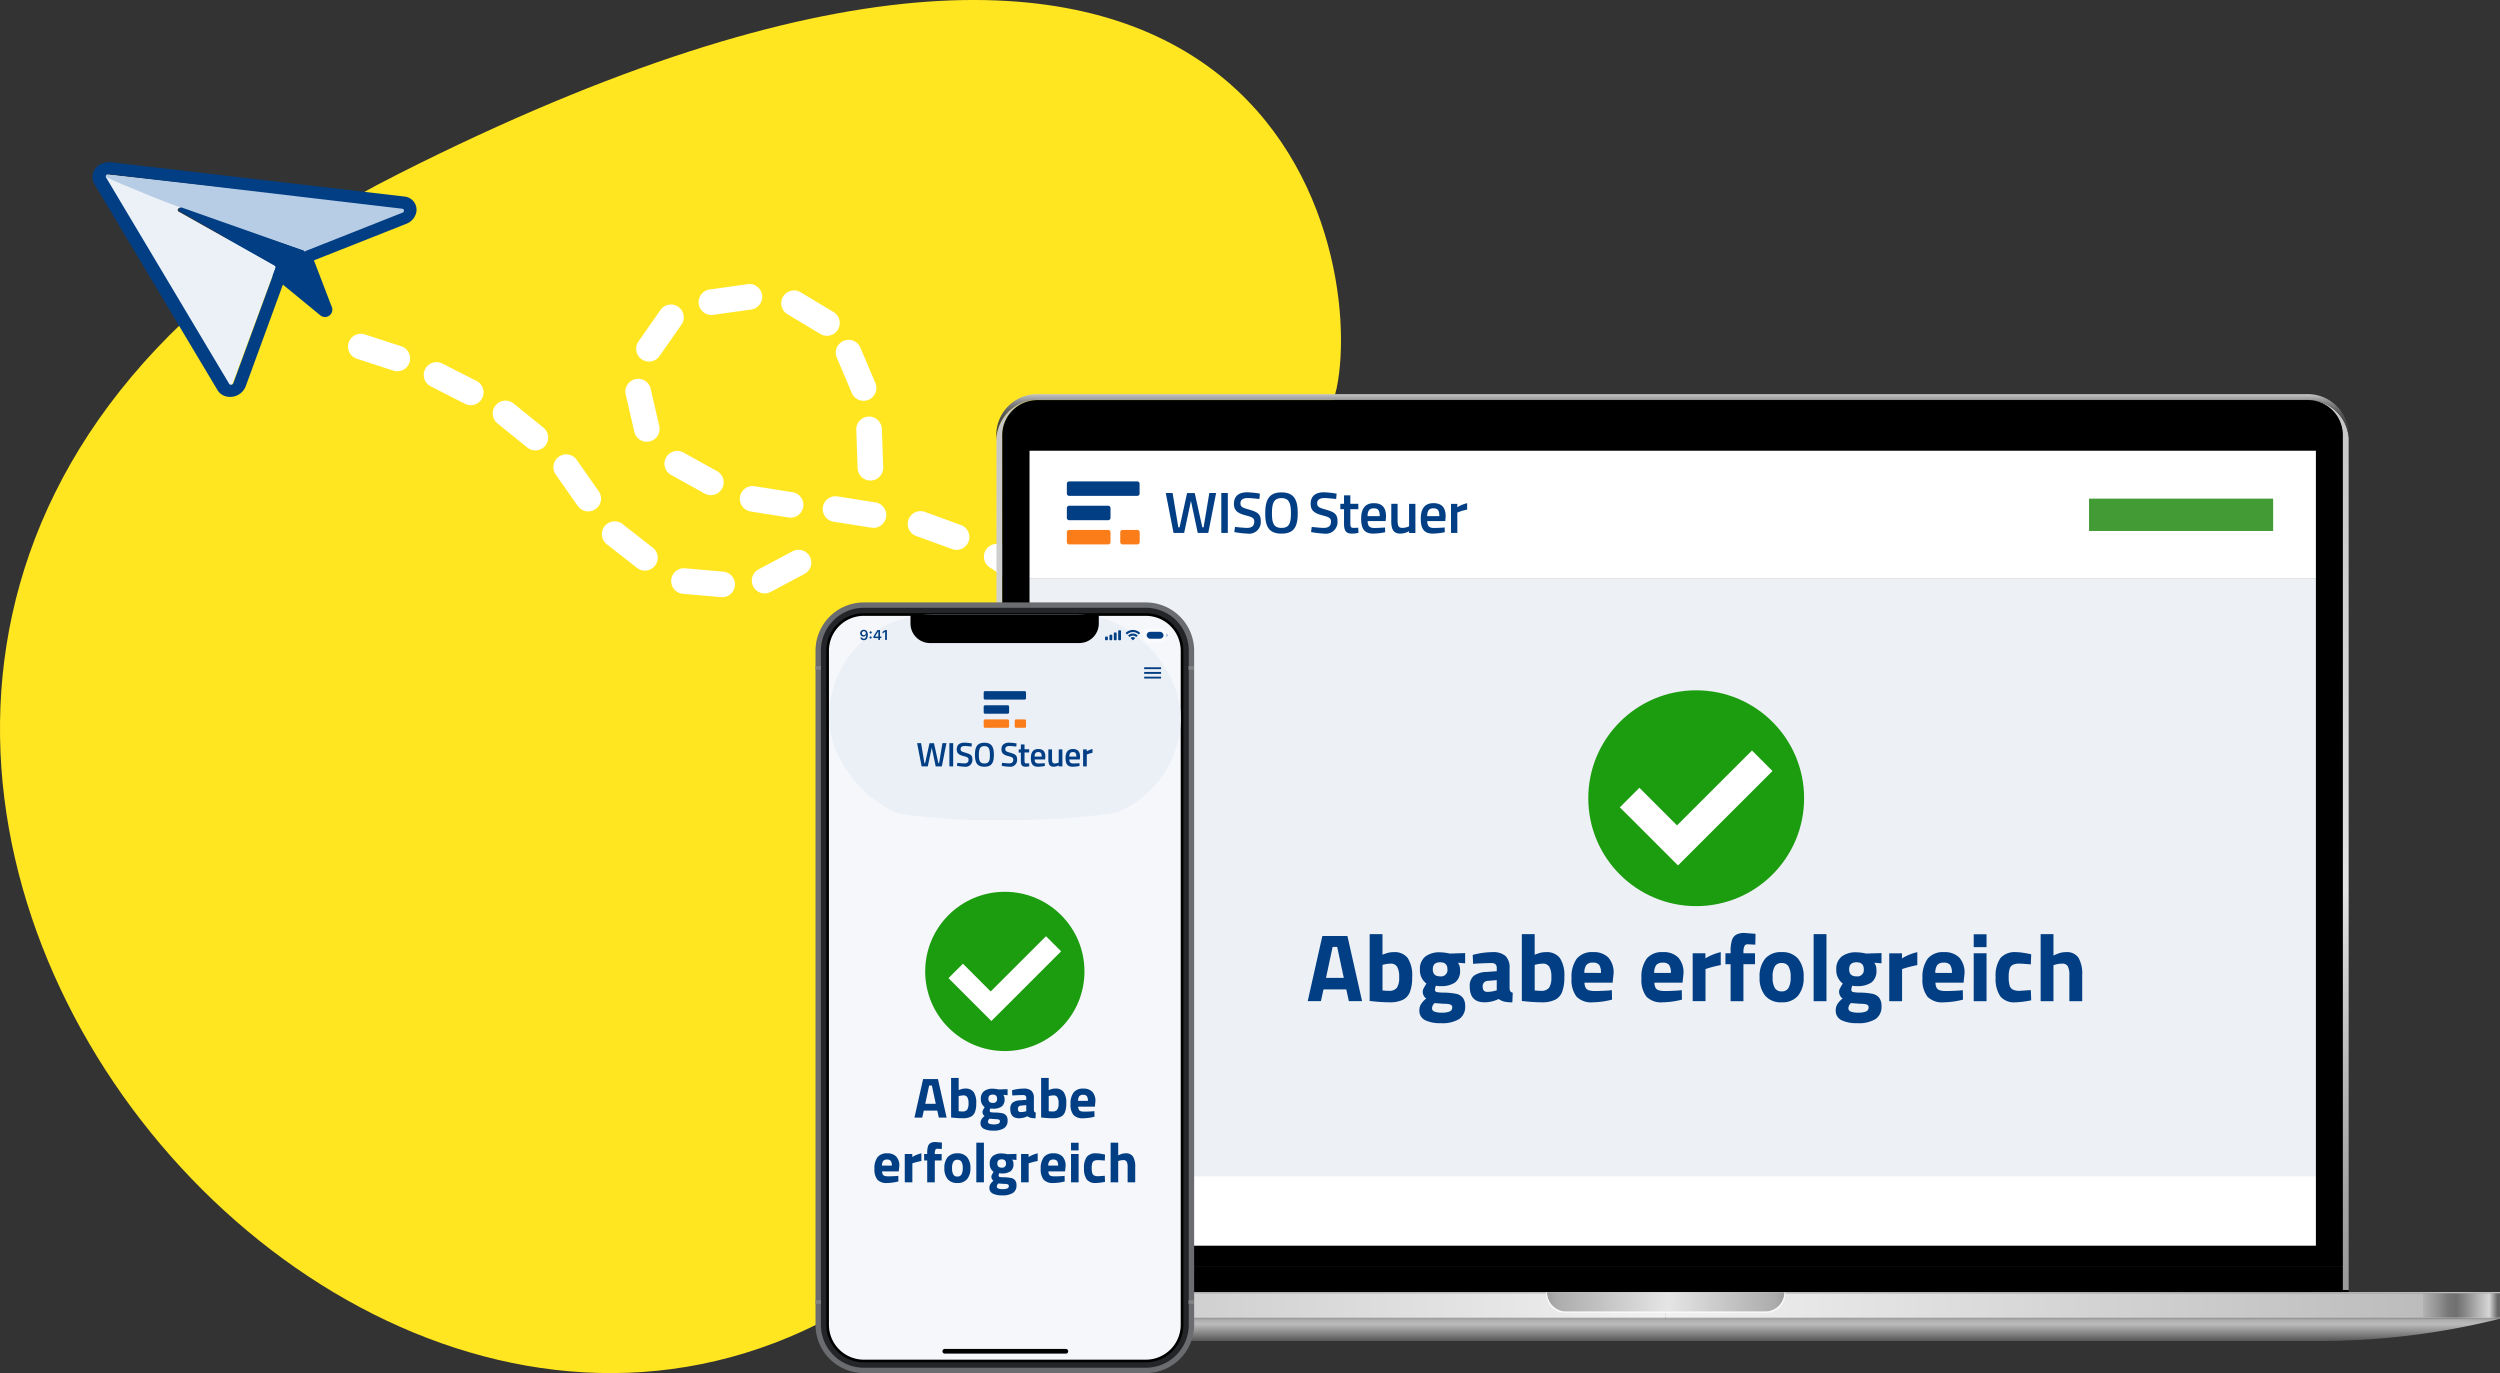 <svg xmlns="http://www.w3.org/2000/svg" xmlns:xlink="http://www.w3.org/1999/xlink" width="467.597" height="256.823" viewBox="0 0 467.597 256.823">
  <rect x="0" y="0" width="467.597" height="256.823" fill="#333333" stroke="none"/>
  <defs>
    <linearGradient id="linear-gradient" x1="0.5" y1="1" x2="0.5" gradientUnits="objectBoundingBox">
      <stop offset="0" stop-color="#9a9a9a"/>
      <stop offset="0.09" stop-color="#a2a2a2"/>
      <stop offset="0.24" stop-color="#b8b8b8"/>
      <stop offset="0.42" stop-color="#dbdbdb"/>
      <stop offset="0.45" stop-color="#e2e2e2"/>
      <stop offset="1" stop-color="#c5c5c5"/>
    </linearGradient>
    <linearGradient id="linear-gradient-2" x1="0.5" y1="1" x2="0.5" gradientUnits="objectBoundingBox">
      <stop offset="0" stop-color="#404040"/>
      <stop offset="0.28" stop-color="#434343"/>
      <stop offset="0.45" stop-color="#4b4b4b"/>
      <stop offset="0.59" stop-color="#595959"/>
      <stop offset="0.71" stop-color="#6d6d6d"/>
      <stop offset="0.82" stop-color="#888"/>
      <stop offset="0.92" stop-color="#a7a7a7"/>
      <stop offset="1" stop-color="#c5c5c5"/>
    </linearGradient>
    <linearGradient id="linear-gradient-3" y1="0.5" x2="1" y2="0.5" gradientUnits="objectBoundingBox">
      <stop offset="0" stop-color="#929292"/>
      <stop offset="0.01" stop-color="#c1c1c1"/>
      <stop offset="0.03" stop-color="#b2b2b2"/>
      <stop offset="0.05" stop-color="#9c9c9c"/>
      <stop offset="0.07" stop-color="#a4a4a4"/>
      <stop offset="0.09" stop-color="#afafaf"/>
      <stop offset="1" stop-color="#cfcfcf"/>
    </linearGradient>
    <linearGradient id="linear-gradient-4" y1="0.508" x2="1" y2="0.508" gradientUnits="objectBoundingBox">
      <stop offset="0.01" stop-color="#f8f8f8"/>
      <stop offset="0.06" stop-color="#d0d0d0"/>
      <stop offset="0.5" stop-color="#f8f8f8"/>
      <stop offset="0.87" stop-color="#d0d0d0"/>
      <stop offset="0.88" stop-color="#d3d3d3"/>
      <stop offset="0.95" stop-color="#e9e9e9"/>
      <stop offset="1" stop-color="#f1f1f1"/>
    </linearGradient>
    <linearGradient id="linear-gradient-5" y1="0.5" x2="1" y2="0.5" gradientUnits="objectBoundingBox">
      <stop offset="0" stop-color="#cfcfcf"/>
      <stop offset="0.91" stop-color="#afafaf"/>
      <stop offset="0.93" stop-color="#a4a4a4"/>
      <stop offset="0.95" stop-color="#9c9c9c"/>
      <stop offset="0.97" stop-color="#b2b2b2"/>
      <stop offset="0.99" stop-color="#c1c1c1"/>
      <stop offset="1" stop-color="#929292"/>
    </linearGradient>
    <linearGradient id="linear-gradient-6" y1="0.501" x2="1" y2="0.501" gradientUnits="objectBoundingBox">
      <stop offset="0" stop-color="#666"/>
      <stop offset="0.01" stop-color="#d5d5d5"/>
      <stop offset="0.02" stop-color="#bdbdbd"/>
      <stop offset="0.04" stop-color="#868686"/>
      <stop offset="0.05" stop-color="#707070"/>
      <stop offset="0.06" stop-color="#787878"/>
      <stop offset="0.07" stop-color="#8e8e8e"/>
      <stop offset="0.09" stop-color="#b2b2b2"/>
      <stop offset="0.09" stop-color="#bcbcbc"/>
      <stop offset="1" stop-color="#f1f1f1"/>
    </linearGradient>
    <linearGradient id="linear-gradient-7" y1="0.501" x2="1" y2="0.501" gradientUnits="objectBoundingBox">
      <stop offset="0" stop-color="#f1f1f1"/>
      <stop offset="0.91" stop-color="#bcbcbc"/>
      <stop offset="0.91" stop-color="#b2b2b2"/>
      <stop offset="0.93" stop-color="#8e8e8e"/>
      <stop offset="0.94" stop-color="#787878"/>
      <stop offset="0.95" stop-color="#707070"/>
      <stop offset="0.96" stop-color="#868686"/>
      <stop offset="0.98" stop-color="#bdbdbd"/>
      <stop offset="0.99" stop-color="#d5d5d5"/>
      <stop offset="1" stop-color="#666"/>
    </linearGradient>
    <linearGradient id="linear-gradient-8" y1="0.5" x2="1" y2="0.5" gradientUnits="objectBoundingBox">
      <stop offset="0" stop-color="#9f9f9f"/>
      <stop offset="0.04" stop-color="#acacac"/>
      <stop offset="0.51" stop-color="#e5e5e5"/>
      <stop offset="0.96" stop-color="#acacac"/>
      <stop offset="1" stop-color="#9f9f9f"/>
    </linearGradient>
    <linearGradient id="linear-gradient-9" y1="0.5" x2="1" y2="0.5" gradientUnits="objectBoundingBox">
      <stop offset="0" stop-color="#f7f7f7"/>
      <stop offset="0.52" stop-color="#f8f8f8"/>
      <stop offset="1" stop-color="#f7f7f7"/>
    </linearGradient>
    <linearGradient id="linear-gradient-10" x1="0.5" y1="1" x2="0.5" gradientUnits="objectBoundingBox">
      <stop offset="0" stop-color="#575757"/>
      <stop offset="0.74" stop-color="#b9b9b9"/>
      <stop offset="0.85" stop-color="#b6b6b6"/>
      <stop offset="0.94" stop-color="#acacac"/>
      <stop offset="1" stop-color="#9f9f9f"/>
    </linearGradient>
    <clipPath id="clip-path">
      <rect id="Rechteck_26629" data-name="Rechteck 26629" width="74.874" height="11.806"/>
    </clipPath>
    <clipPath id="clip-path-7">
      <rect id="Rechteck_25926" data-name="Rechteck 25926" width="65.798" height="38.426" rx="19.213" fill="none"/>
    </clipPath>
    <clipPath id="clip-path-8">
      <rect id="Rechteck_26635" data-name="Rechteck 26635" width="32.818" height="14.138"/>
    </clipPath>
  </defs>
  <g id="Gruppe_60408" data-name="Gruppe 60408" transform="translate(17597.059 -1513.9)">
    <g id="Gruppe_27987" data-name="Gruppe 27987" transform="translate(-17597.059 1513.9)">
      <path id="BG" d="M228.217,389.868c-174.268,87.891-2.426,300.053,104.444,196.4,32.486-32.43,15.181-60.617,27.932-90.319s33.4-25.459,43.11-66.073C409.17,403.2,390.347,308.036,228.217,389.868Z" transform="translate(-153.682 -357.344)" fill="#ffe620"/>
    </g>
    <g id="Gruppe_27986" data-name="Gruppe 27986" transform="translate(-17580.537 1525.844)">
      <g id="Gruppe_24334" data-name="Gruppe 24334" transform="translate(0 0)">
        <g id="ICO_-_Abgabe" data-name="ICO - Abgabe" transform="matrix(0.934, -0.358, 0.358, 0.934, 0, 19.612)">
          <path id="Pfad_1001" data-name="Pfad 1001" d="M18.541,27.291v-11.1L0,0,15.943,28.009a1.376,1.376,0,0,0,2.6-.718Z" transform="translate(14.716 13.062)" fill="#023e84"/>
          <path id="Pfad_1002" data-name="Pfad 1002" d="M50.032,25.706a.362.362,0,0,1,.177.516.434.434,0,0,1-.39.2l-19.947.214v-.171L11.307,10.827a.463.463,0,0,0-.6-.033.353.353,0,0,0-.038.538h0L23.793,27.14a.369.369,0,0,1,0,.471L8.533,44.94a.462.462,0,0,1-.6.08.379.379,0,0,1-.17-.249L0,.437A.407.407,0,0,1,.39,0,.483.483,0,0,1,.642.046Z" transform="translate(2.254 2.237)" fill="#ebf1f7" fill-rule="evenodd"/>
          <path id="Pfad_1003" data-name="Pfad 1003" d="M50.159,25.573c.376.192.213,1.121-.226,1.121l-20.256.235.151-.4s-17.9-14.834-22.7-19.382C3.531,3.783.77,1.172.041.254-.135.029.3-.048.468.029,12.849,6.439,50.159,25.573,50.159,25.573Z" transform="translate(2.322 2.165)" fill="#b7cde6" fill-rule="evenodd"/>
          <path id="Pfad_1004" data-name="Pfad 1004" d="M2.931,2.24a.413.413,0,0,0-.426.4v.039L10.194,46.99a.43.43,0,0,0,.507.306.445.445,0,0,0,.254-.138l15.11-17.312a.372.372,0,0,0,0-.471L13.117,13.567a.368.368,0,0,1,.108-.546.474.474,0,0,1,.239-.072.434.434,0,0,1,.29.113L32.147,28.744v.168L51.9,28.7a.408.408,0,0,0,.434-.37.374.374,0,0,0-.224-.348L3.142,2.286a.449.449,0,0,0-.211,0m0-2.245A3.277,3.277,0,0,1,4.4.389L53.3,26a2.491,2.491,0,0,1,1.019,3.611A3,3,0,0,1,51.834,30.9l-19.725.214h-3.5l.672-1.8-.869-.729a2.411,2.411,0,0,1-.4,2.612L12.9,48.543a3.129,3.129,0,0,1-4.086.434,2.579,2.579,0,0,1-1.074-1.657L.021,3.025A2.672,2.672,0,0,1,2.447.03,3.041,3.041,0,0,1,2.894,0Z" transform="translate(0 0)" fill="#023e84"/>
        </g>
        <g id="Gruppe_24443" data-name="Gruppe 24443" transform="translate(47.153 50.308) rotate(-11)">
          <path id="Pfad_22191" data-name="Pfad 22191" d="M2.393,0h7.18a2.393,2.393,0,0,1,0,4.787H2.393A2.393,2.393,0,0,1,2.393,0Z" transform="translate(2.321 0) rotate(28.999)" fill="#fff"/>
          <path id="Pfad_22190" data-name="Pfad 22190" d="M2.393,0h7.18a2.393,2.393,0,0,1,0,4.787H2.393A2.393,2.393,0,0,1,2.393,0Z" transform="matrix(0.788, 0.616, -0.616, 0.788, 15.733, 7.801)" fill="#fff"/>
          <path id="Pfad_22189" data-name="Pfad 22189" d="M2.393,0h7.18a2.393,2.393,0,0,1,0,4.787H2.393A2.393,2.393,0,0,1,2.393,0Z" transform="matrix(0.643, 0.766, -0.766, 0.643, 27.731, 17.319)" fill="#fff"/>
          <path id="Pfad_22188" data-name="Pfad 22188" d="M2.393,0h7.18a2.393,2.393,0,0,1,0,4.787H2.393A2.393,2.393,0,0,1,2.393,0Z" transform="translate(37.872 29.561) rotate(66)" fill="#fff"/>
          <path id="Pfad_22187" data-name="Pfad 22187" d="M2.393,0h7.18a2.393,2.393,0,0,1,0,4.787H2.393A2.393,2.393,0,0,1,2.393,0Z" transform="matrix(0.656, 0.755, -0.755, 0.656, 43.403, 43.375)" fill="#fff"/>
          <path id="Pfad_22186" data-name="Pfad 22186" d="M2.393,0h7.18a2.393,2.393,0,0,1,0,4.787H2.393A2.393,2.393,0,0,1,2.393,0Z" transform="matrix(0.961, 0.276, -0.276, 0.961, 52.572, 54.872)" fill="#fff"/>
          <path id="Pfad_22185" data-name="Pfad 22185" d="M2.393,0h7.18a2.393,2.393,0,0,1,0,4.787H2.393A2.393,2.393,0,0,1,2.393,0Z" transform="translate(66.048 59.045) rotate(-16.985)" fill="#fff"/>
          <path id="Pfad_22184" data-name="Pfad 22184" d="M2.393,0h7.18a2.393,2.393,0,0,1,0,4.787H2.393A2.393,2.393,0,0,1,2.393,0Z" transform="translate(89.752 45.673) rotate(-81)" fill="#fff"/>
          <path id="Pfad_22183" data-name="Pfad 22183" d="M2.393,0h7.18a2.393,2.393,0,0,1,0,4.787H2.393A2.393,2.393,0,0,1,2.393,0Z" transform="matrix(-0.208, -0.978, 0.978, -0.208, 92.24, 31.639)" fill="#fff"/>
          <path id="Pfad_22182" data-name="Pfad 22182" d="M2.393,0h7.18a2.393,2.393,0,0,1,0,4.787H2.393A2.393,2.393,0,0,1,2.393,0Z" transform="translate(89.85 18.94) rotate(-138)" fill="#fff"/>
          <path id="Pfad_22181" data-name="Pfad 22181" d="M2.393,0h7.18a2.393,2.393,0,0,1,0,4.787H2.393A2.393,2.393,0,0,1,2.393,0Z" transform="translate(78.64 10.504) rotate(-177)" fill="#fff"/>
          <path id="Pfad_22180" data-name="Pfad 22180" d="M2.393,0h7.18a2.393,2.393,0,0,1,0,4.787H2.393A2.393,2.393,0,0,1,2.393,0Z" transform="matrix(-0.719, 0.695, -0.695, -0.719, 64.625, 9.007)" fill="#fff"/>
          <path id="Pfad_22179" data-name="Pfad 22179" d="M2.393,0h7.18a2.393,2.393,0,0,1,0,4.787H2.393A2.393,2.393,0,0,1,2.393,0Z" transform="matrix(0.035, 0.999, -0.999, 0.035, 54.875, 18.939)" fill="#fff"/>
          <path id="Pfad_22178" data-name="Pfad 22178" d="M2.393,0h7.18a2.393,2.393,0,0,1,0,4.787H2.393A2.393,2.393,0,0,1,2.393,0Z" transform="matrix(0.766, 0.643, -0.643, 0.766, 56.881, 32.684)" fill="#fff"/>
          <path id="Pfad_22177" data-name="Pfad 22177" d="M2.393,0h7.18a2.393,2.393,0,0,1,0,4.787H2.393A2.393,2.393,0,0,1,2.393,0Z" transform="matrix(0.94, 0.342, -0.342, 0.94, 68.328, 42.126)" fill="#fff"/>
          <path id="Pfad_22176" data-name="Pfad 22176" d="M2.393,0h7.18a2.393,2.393,0,0,1,0,4.787H2.393A2.393,2.393,0,0,1,2.393,0Z" transform="matrix(0.94, 0.342, -0.342, 0.94, 83.182, 46.956)" fill="#fff"/>
          <path id="Pfad_22175" data-name="Pfad 22175" d="M2.393,0h7.18a2.393,2.393,0,0,1,0,4.787H2.393A2.393,2.393,0,0,1,2.393,0Z" transform="matrix(0.857, 0.515, -0.515, 0.857, 98.866, 52.506)" fill="#fff"/>
          <path id="Pfad_22174" data-name="Pfad 22174" d="M2.393,0h7.18a2.393,2.393,0,0,1,0,4.787H2.393A2.393,2.393,0,0,1,2.393,0Z" transform="translate(112.507 61.138) rotate(45)" fill="#fff"/>
        </g>
      </g>
    </g>
    <g id="Gruppe_60405" data-name="Gruppe 60405" transform="translate(-17444.525 1587.616)">
      <g id="Gruppe_27519" data-name="Gruppe 27519" transform="translate(0 0)">
        <g id="Gruppe_27589" data-name="Gruppe 27589" transform="translate(0 0)">
          <g id="ticketmaster-wiso-kooperation" transform="translate(2.975)">
            <g id="Gruppe_20854" data-name="Gruppe 20854">
              <g id="Laptop_produkte">
                <path id="Pfad_10762" data-name="Pfad 10762" d="M419.515,267.93H181.976a7.656,7.656,0,0,0-7.686,7.6V434.42h1.1V274.444a6.457,6.457,0,0,1,.073-.988,1.792,1.792,0,0,1,.058-.319,3.135,3.135,0,0,1,.077-.315c.031-.1.054-.208.088-.307A6.456,6.456,0,0,1,177,270.209a3.08,3.08,0,0,1,.215-.231l.108-.111a6.664,6.664,0,0,1,1.111-.88c.134-.085.269-.165.411-.242s.281-.142.427-.208h0l.3-.119h0a6.713,6.713,0,0,1,2.414-.45H419.5a6.634,6.634,0,0,1,3.14.769c.138.077.276.158.411.242s.35.234.515.361h0l.242.2h0c.119.1.234.207.346.319l.111.111c.073.073.146.15.215.231a6.423,6.423,0,0,1,1.607,4.251V434.42h1.118V275.055A7.663,7.663,0,0,0,419.515,267.93Z" transform="translate(-143.422 -266.842)" fill="url(#linear-gradient)"/>
                <path id="Pfad_10763" data-name="Pfad 10763" d="M174.2,272.7a7.656,7.656,0,0,1,7.706-7.6H419.445a7.656,7.656,0,0,1,7.709,7.6v.611a7.663,7.663,0,0,0-7.686-7.125H181.925a7.656,7.656,0,0,0-7.709,7.6Z" transform="translate(-143.366 -265.099)" fill="url(#linear-gradient-2)"/>
                <rect id="Rechteck_17536" data-name="Rechteck 17536" width="250.721" height="4.45" transform="translate(31.948 163.132)"/>
                <path id="Pfad_10764" data-name="Pfad 10764" d="M427.821,274.534V430.017H177.1V274.534A6.572,6.572,0,0,1,183.691,268H421.23a6.572,6.572,0,0,1,6.591,6.533Z" transform="translate(-145.152 -266.885)"/>
                <path id="Pfad_10765" data-name="Pfad 10765" d="M333.2,436.04v.407H80.26v-.407Z" transform="translate(-49.415 -268.462)"/>
                <rect id="Rechteck_17537" data-name="Rechteck 17537" width="156.044" height="4.723" transform="translate(0 168.22)" fill="url(#linear-gradient-3)"/>
                <rect id="Rechteck_17538" data-name="Rechteck 17538" width="312.085" height="0.234" transform="translate(0 167.986)" fill="url(#linear-gradient-4)"/>
                <rect id="Rechteck_17539" data-name="Rechteck 17539" width="156.044" height="4.723" transform="translate(156.044 168.22)" fill="url(#linear-gradient-5)"/>
                <rect id="Rechteck_17540" data-name="Rechteck 17540" width="156.044" height="4.443" transform="translate(0 168.22)" fill="url(#linear-gradient-6)"/>
                <rect id="Rechteck_17541" data-name="Rechteck 17541" width="156.044" height="4.443" transform="translate(156.044 168.22)" fill="url(#linear-gradient-7)"/>
                <path id="Pfad_10766" data-name="Pfad 10766" d="M486.63,702.2a3.62,3.62,0,0,1-3.617,3.62h-37.19a3.616,3.616,0,0,1-3.613-3.62Z" transform="translate(-308.375 -534.215)" fill="url(#linear-gradient-8)"/>
                <g id="Gruppe_19359" data-name="Gruppe 19359" transform="translate(133.658 167.986)">
                  <path id="Pfad_10767" data-name="Pfad 10767" d="M486.35,702.2a3.62,3.62,0,0,1-3.62,3.62H445.543a3.616,3.616,0,0,1-3.616-3.62h-.177v.273a3.617,3.617,0,0,0,3.616,3.613h37.54a3.613,3.613,0,0,0,3.617-3.613V702.2Z" transform="translate(-441.75 -702.2)" fill="url(#linear-gradient-9)"/>
                </g>
                <path id="Pfad_10768" data-name="Pfad 10768" d="M94,715.1a139.261,139.261,0,0,0,33.9,4.162H372.181a139.265,139.265,0,0,0,33.885-4.162Z" transform="translate(-93.989 -542.157)" fill="url(#linear-gradient-10)"/>
              </g>
              <rect id="Rechteck_25747" data-name="Rechteck 25747" width="240.601" height="23.967" transform="translate(37.052 10.589)" fill="#fff"/>
              <rect id="Rechteck_25748" data-name="Rechteck 25748" width="240.601" height="111.691" transform="translate(37.051 34.556)" fill="#edf1f5"/>
              <rect id="Rechteck_25749" data-name="Rechteck 25749" width="240.601" height="13.031" transform="translate(37.052 146.247)" fill="#fff"/>
              <rect id="Rechteck_25765" data-name="Rechteck 25765" width="34.438" height="6.05" transform="translate(235.221 19.548)" fill="#439b36"/>
              <g id="logo-wiso-steuer-rgb" transform="translate(44.033 16.325)">
                <g id="Gruppe_25992" data-name="Gruppe 25992" transform="translate(0 0)">
                  <g id="Gruppe_25986" data-name="Gruppe 25986" clip-path="url(#clip-path)">
                    <path id="Pfad_25970" data-name="Pfad 25970" d="M126.147,20.658c-1.455,0-1.783-.891-1.783-2.747s.346-2.82,1.783-2.82,1.765.982,1.765,2.82c0,1.892-.327,2.747-1.765,2.747m0,1.073c2.328,0,3.038-1.273,3.038-3.82,0-2.51-.691-3.893-3.038-3.893-2.328,0-3.038,1.4-3.038,3.893-.018,2.51.691,3.82,3.038,3.82m-6.367,0a2.186,2.186,0,0,0,2.492-2.347c0-1.273-.564-1.692-2.128-2.128-1.273-.364-1.674-.509-1.674-1.2,0-.637.455-.982,1.383-.982.455,0,1.51.109,2.165.182l.091-1A15.959,15.959,0,0,0,119.744,14c-1.492,0-2.492.637-2.492,2.147,0,1.292.691,1.783,2.31,2.2,1.146.291,1.492.509,1.492,1.128,0,.782-.437,1.182-1.346,1.182-.564,0-1.6-.109-2.256-.182l-.127.964a17.446,17.446,0,0,0,2.456.291m-4.893-.127h1.219V14.127h-1.219Zm-2.237-7.476-1.073,6.421h-.236l-1.419-6.4h-1.437l-1.4,6.4h-.236l-1.073-6.421H104.5l1.455,7.476h1.983l1.273-6,1.273,6h1.965l1.473-7.476Z" transform="translate(-86 -11.963)" fill="#023e84"/>
                  </g>
                  <g id="Gruppe_25987" data-name="Gruppe 25987" clip-path="url(#clip-path)">
                    <path id="Pfad_25971" data-name="Pfad 25971" d="M279.749,21.6h1.182V17.8a8.925,8.925,0,0,1,1.837-.564v-1.2a5.759,5.759,0,0,0-1.837.764v-.637h-1.182Zm-4.457-3.147c.018-1.037.364-1.455,1.164-1.455s1.11.364,1.11,1.455Zm1.073,3.274a13.078,13.078,0,0,0,2.219-.255l-.018-.891c-.491.036-1.383.091-2.019.091-.91,0-1.237-.418-1.237-1.292h3.365l.073-.855c0-1.71-.764-2.492-2.292-2.492-1.51,0-2.365.91-2.365,2.911,0,1.91.637,2.783,2.274,2.783m-6.058,0a3.322,3.322,0,0,0,1.6-.455v.346h1.182V16.165h-1.182v4.2a3.014,3.014,0,0,1-1.237.291c-.837,0-.91-.455-.91-1.655V16.147H268.58V19c-.055,1.8.273,2.729,1.728,2.729m-6.167-3.274c.018-1.037.364-1.455,1.164-1.455s1.11.364,1.11,1.455Zm1.073,3.274a13.078,13.078,0,0,0,2.219-.255l-.018-.891c-.491.036-1.383.091-2.019.091-.91,0-1.237-.418-1.237-1.292h3.365l.073-.855c0-1.71-.764-2.492-2.292-2.492-1.51,0-2.365.91-2.365,2.911,0,1.91.637,2.783,2.274,2.783m-3.875,0a5.994,5.994,0,0,0,1.11-.146l-.055-.964c-.255.018-.673.036-.891.036-.564,0-.582-.291-.582-1.11V17.165h1.492V16.147h-1.492V14.564h-1.182v1.583h-.691v1.019h.691v2.529c-.018,1.583.364,2.037,1.6,2.037m-5.312,0a2.186,2.186,0,0,0,2.492-2.347c0-1.273-.564-1.692-2.128-2.128-1.273-.364-1.674-.509-1.674-1.2,0-.637.455-.982,1.383-.982.455,0,1.51.109,2.165.182l.091-1A15.959,15.959,0,0,0,255.992,14c-1.492,0-2.492.637-2.492,2.147,0,1.292.691,1.783,2.31,2.2,1.146.291,1.492.509,1.492,1.128,0,.782-.437,1.182-1.346,1.182-.564,0-1.6-.109-2.256-.182l-.127.964a17.774,17.774,0,0,0,2.456.291" transform="translate(-207.896 -11.963)" fill="#023e84"/>
                  </g>
                  <g id="Gruppe_25988" data-name="Gruppe 25988" clip-path="url(#clip-path)">
                    <path id="Pfad_25972" data-name="Pfad 25972" d="M3.237,2.8a.443.443,0,0,0-.437.437V5.074a.443.443,0,0,0,.437.437H15.97a.443.443,0,0,0,.437-.437V3.237A.443.443,0,0,0,15.97,2.8Z" transform="translate(-2.8 -2.8)" fill="#023e84"/>
                  </g>
                  <g id="Gruppe_25989" data-name="Gruppe 25989" clip-path="url(#clip-path)">
                    <path id="Pfad_25973" data-name="Pfad 25973" d="M3.237,27.8a.443.443,0,0,0-.437.437v1.837a.443.443,0,0,0,.437.437h7.295a.443.443,0,0,0,.437-.437V28.237a.443.443,0,0,0-.437-.437Z" transform="translate(-2.8 -23.252)" fill="#023e84"/>
                  </g>
                  <g id="Gruppe_25990" data-name="Gruppe 25990" clip-path="url(#clip-path)">
                    <path id="Pfad_25974" data-name="Pfad 25974" d="M3.237,52.7a.443.443,0,0,0-.437.437v1.837a.443.443,0,0,0,.437.437h7.295a.443.443,0,0,0,.437-.437V53.137a.443.443,0,0,0-.437-.437Z" transform="translate(-2.8 -43.623)" fill="#fa7d19"/>
                  </g>
                  <g id="Gruppe_25991" data-name="Gruppe 25991" clip-path="url(#clip-path)">
                    <path id="Pfad_25975" data-name="Pfad 25975" d="M58.137,52.7a.443.443,0,0,0-.437.437v1.837a.443.443,0,0,0,.437.437H60.9a.443.443,0,0,0,.437-.437V53.137A.443.443,0,0,0,60.9,52.7Z" transform="translate(-47.713 -43.623)" fill="#fa7d19"/>
                  </g>
                </g>
              </g>
            </g>
          </g>
          <g id="Gruppe_27590" data-name="Gruppe 27590" transform="translate(0 38.962)">
            <g id="Gruppe_23781" data-name="Gruppe 23781" transform="translate(0)">
              <path id="Pfad_13885" data-name="Pfad 13885" d="M9.763,1H62.5a9.04,9.04,0,0,1,9.04,9.04h0V136.1a9.04,9.04,0,0,1-9.04,9.04H9.763a9.04,9.04,0,0,1-9.04-9.04V10.04A9.04,9.04,0,0,1,9.763,1Z" transform="translate(-0.723 -1)" fill="#6a6c70"/>
              <path id="Pfad_13884" data-name="Pfad 13884" d="M12.313,4.554H65.048a8.036,8.036,0,0,1,8.036,8.036h0V138.654a8.036,8.036,0,0,1-8.035,8.036H12.313a8.036,8.036,0,0,1-8.036-8.035h0V12.59a8.036,8.036,0,0,1,8.036-8.036Z" transform="translate(-3.272 -3.55)" fill="#242528"/>
              <path id="Pfad_13883" data-name="Pfad 13883" d="M14.861,8.108H67.6a7.031,7.031,0,0,1,7.031,7.031h0V141.2a7.031,7.031,0,0,1-7.031,7.031H14.861A7.032,7.032,0,0,1,7.83,141.2V15.139A7.032,7.032,0,0,1,14.861,8.108Z" transform="translate(-5.821 -6.099)"/>
              <path id="Pfad_13882" data-name="Pfad 13882" d="M16.136,9.885H68.872a6.529,6.529,0,0,1,6.53,6.528h0V142.478a6.529,6.529,0,0,1-6.529,6.529H16.137a6.529,6.529,0,0,1-6.53-6.528h0V16.414a6.529,6.529,0,0,1,6.529-6.529Z" transform="translate(-7.096 -7.374)" fill="#f6f7fb"/>
              <rect id="Rechteck_25916" data-name="Rechteck 25916" width="0.997" height="0.665" transform="translate(0 11.915)" fill="#838383"/>
              <rect id="Rechteck_25917" data-name="Rechteck 25917" width="0.997" height="0.665" transform="translate(69.769 11.915)" fill="#838383"/>
              <rect id="Rechteck_25918" data-name="Rechteck 25918" width="0.997" height="0.665" transform="translate(0 130.523)" fill="#838383"/>
              <rect id="Rechteck_25919" data-name="Rechteck 25919" width="0.997" height="0.665" transform="translate(69.769 130.523)" fill="#838383"/>
              <g id="Gruppe_23782" data-name="Gruppe 23782" transform="translate(2.511 2.281)">
                <g id="BG_-_Global" data-name="BG - Global">
                  <g id="Gruppe_23810" data-name="Gruppe 23810">
                    <g id="Gruppe_23809" data-name="Gruppe 23809" clip-path="url(#clip-path-7)">
                      <g id="Mask" transform="translate(-14.783 -18.424)">
                        <path id="blob" d="M47.549-48.028c9.189,5.42,14.864,13.55,14.392,21.379-.541,7.785-6.023,12.786-15.28,19.625C35.3-.85,20.721.394,8.425.738S-22.248.33-32.923-6.51s-9.794-11.665-9.726-19.838c0-8.13,8.58-16.26,19.256-21.68C-12.786-53.4-.016-56.115,12.753-56.115S38.293-53.448,47.549-48.028Z" transform="translate(42.694 56.115)" fill="#ebf0f7"/>
                      </g>
                    </g>
                  </g>
                </g>
                <g id="iOS_-_Status_Bar" data-name="iOS - Status Bar">
                  <rect id="Frame" width="65.798" height="7.72" fill="#023e84" opacity="0.001" style="isolation: isolate"/>
                  <g id="Status_Bar" data-name="Status Bar" transform="translate(5.837 2.835)">
                    <g id="Battery" transform="translate(53.236 0.031)">
                      <g id="Border" opacity="0.35">
                        <rect id="Rechteck_25927" data-name="Rechteck 25927" width="3.86" height="1.989" rx="0.994" fill="#023e84"/>
                        <rect id="Rechteck_25928" data-name="Rechteck 25928" width="3.682" height="1.81" rx="0.905" transform="translate(0.089 0.089)" fill="none" stroke="#fff" stroke-miterlimit="10" stroke-width="1"/>
                      </g>
                      <path id="Cap" d="M232.894,21.486v.7a.381.381,0,0,0,0-.7" transform="translate(-228.858 -20.843)" fill="#023e84" opacity="0.4" style="isolation: isolate"/>
                      <rect id="Capacity" width="3.158" height="1.287" rx="0.643" transform="translate(0.351 0.351)" fill="#023e84"/>
                    </g>
                    <path id="Wifi" d="M207.337,21.139a.055.055,0,0,1-.039-.016l-.352-.355a.056.056,0,0,1,0-.08.6.6,0,0,1,.778,0,.055.055,0,0,1,0,.078l0,0-.352.355A.054.054,0,0,1,207.337,21.139Zm.618-.623a.055.055,0,0,1-.038-.015.865.865,0,0,0-1.16,0,.055.055,0,0,1-.038.015.053.053,0,0,1-.038-.016l-.2-.2a.057.057,0,0,1,0-.08h0a1.262,1.262,0,0,1,1.718,0,.057.057,0,0,1,.018.04.055.055,0,0,1-.017.04l-.2.2A.055.055,0,0,1,207.955,20.516Zm.468-.473a.054.054,0,0,1-.038-.016,1.523,1.523,0,0,0-2.1,0,.054.054,0,0,1-.076,0h0l-.2-.206a.057.057,0,0,1,0-.08h0a1.921,1.921,0,0,1,2.657,0,.057.057,0,0,1,0,.08h0l-.2.206A.054.054,0,0,1,208.423,20.044Z" transform="translate(-156.323 -19.179)" fill="#023e84"/>
                    <path id="Cellular_Connection" data-name="Cellular Connection" d="M195.142,21.289h-.176a.176.176,0,0,1-.176-.176V19.593a.176.176,0,0,1,.176-.176h.176a.176.176,0,0,1,.176.176v1.521A.176.176,0,0,1,195.142,21.289Zm-.82,0h-.176a.176.176,0,0,1-.176-.176V20a.176.176,0,0,1,.176-.176h.176A.176.176,0,0,1,194.5,20v1.111a.176.176,0,0,1-.175.176Zm-.819,0h-.174a.176.176,0,0,1-.175-.176v-.7a.176.176,0,0,1,.175-.175h.176a.175.175,0,0,1,.176.175v.7a.176.176,0,0,1-.176.175Zm-.82,0h-.173a.176.176,0,0,1-.176-.176v-.351a.176.176,0,0,1,.176-.176h.175a.176.176,0,0,1,.176.176v.351a.176.176,0,0,1-.176.176Z" transform="translate(-146.527 -19.328)" fill="#023e84"/>
                    <g id="Time_Style" data-name="Time Style">
                      <path id="Time" d="M30.938,21.049c.472,0,.752-.369.752-.993s-.3-.952-.741-.952a.645.645,0,0,0-.687.6c0,.017,0,.035,0,.052a.593.593,0,0,0,.571.615h.04a.512.512,0,0,0,.481-.276h.022c0,.429-.159.677-.43.677a.321.321,0,0,1-.326-.225h-.331A.624.624,0,0,0,30.938,21.049Zm.012-.941a.348.348,0,0,1-.365-.33c0-.011,0-.023,0-.034a.366.366,0,0,1,.732-.026c0,.011,0,.021,0,.032a.35.35,0,0,1-.341.358H30.95Zm1.27.64a.2.2,0,1,0-.206-.2.2.2,0,0,0,.191.2Zm0-.938a.2.2,0,0,0,.205-.186.15.15,0,0,0,0-.016.206.206,0,1,0-.411,0,.2.2,0,0,0,.189.2h.016ZM33.654,21h.317V20.65h.251v-.28h-.251V19.149H33.5c-.252.383-.516.806-.756,1.224v.276h.906Zm-.6-.644c.181-.312.4-.653.586-.941h.018v.959h-.6ZM34.929,21h.332V19.149h-.33l-.484.338v.32l.461-.324h.022Z" transform="translate(-30.259 -19.102)" fill="#023e84"/>
                    </g>
                  </g>
                </g>
                <g id="iOS_-_Home_Indicator" data-name="iOS - Home Indicator" transform="translate(0 133.659)">
                  <rect id="Frame-2" width="65.798" height="5.966" fill="rgba(255,255,255,0)"/>
                  <path id="Home_Indicator" data-name="Home Indicator" d="M85.164,495.007H107.8a.439.439,0,0,1,.439.439h0a.439.439,0,0,1-.439.439H85.164a.439.439,0,0,1-.439-.439h0A.439.439,0,0,1,85.164,495.007Z" transform="translate(-63.494 -491.322)"/>
                </g>
                <g id="Gruppe_23780" data-name="Gruppe 23780" transform="translate(58.429 8.789)">
                  <g id="menu-24px">
                    <path id="Pfad_3102" data-name="Pfad 3102" d="M216.336,40.167h4.211v4.211h-4.211Z" transform="translate(-216.336 -40.167)" fill="none"/>
                    <path id="Pfad_3103" data-name="Pfad 3103" d="M218.2,46h3.158v-.351H218.2Zm0-.877h3.158v-.351H218.2Zm0-1.228v.351h3.158v-.351Z" transform="translate(-217.672 -42.838)" fill="#023e84"/>
                  </g>
                </g>
              </g>
              <path id="Pfad_13886" data-name="Pfad 13886" d="M63.578,9.069H98.795V10.73a3.655,3.655,0,0,1-3.654,3.655H67.232a3.655,3.655,0,0,1-3.654-3.655h0Z" transform="translate(-45.813 -6.788)"/>
            </g>
            <g id="logo-wiso-steuer-stacked-rgb" transform="translate(18.999 16.593)">
              <g id="Gruppe_25999" data-name="Gruppe 25999" transform="translate(0 0)">
                <g id="Gruppe_25993" data-name="Gruppe 25993" transform="translate(0)" clip-path="url(#clip-path-8)">
                  <path id="Pfad_25976" data-name="Pfad 25976" d="M15.391,97.687c-.847,0-1.038-.519-1.038-1.6s.2-1.641,1.038-1.641,1.027.572,1.027,1.641c.011,1.091-.18,1.6-1.027,1.6m0,.614c1.356,0,1.769-.741,1.769-2.224,0-1.461-.4-2.266-1.769-2.266s-1.769.815-1.769,2.266c0,1.472.4,2.224,1.769,2.224m-3.7,0a1.273,1.273,0,0,0,1.451-1.366c0-.741-.328-.985-1.239-1.239-.741-.212-.974-.3-.974-.7,0-.371.265-.572.8-.572.265,0,.879.064,1.26.106l.053-.582a9.29,9.29,0,0,0-1.377-.148c-.868,0-1.451.371-1.451,1.25,0,.752.4,1.038,1.345,1.281.667.169.868.3.868.657,0,.455-.254.688-.784.688-.328,0-.932-.064-1.313-.106l-.074.561a8.8,8.8,0,0,0,1.43.169m-2.849-.064h.71V93.885h-.71Zm-1.3-4.352-.625,3.738H6.782L5.956,93.9H5.119L4.3,97.623H4.166l-.625-3.738H2.8l.847,4.352H4.8l.741-3.495.741,3.495H7.428l.858-4.352Z" transform="translate(-2.8 -84.163)" fill="#023e84"/>
                </g>
                <g id="Gruppe_25994" data-name="Gruppe 25994" transform="translate(0)" clip-path="url(#clip-path-8)">
                  <path id="Pfad_25977" data-name="Pfad 25977" d="M167.071,98.237h.688V96.024a5.2,5.2,0,0,1,1.07-.328v-.71a3.352,3.352,0,0,0-1.07.445V95.06h-.688Zm-2.584-1.832c.011-.6.212-.847.678-.847s.646.212.646.847Zm.625,1.9a7.613,7.613,0,0,0,1.292-.148l-.011-.519c-.286.021-.8.053-1.175.053-.529,0-.72-.244-.72-.752h1.959l.042-.5c0-1-.445-1.451-1.334-1.451s-1.377.529-1.377,1.694c0,1.112.371,1.62,1.324,1.62m-3.537,0a1.934,1.934,0,0,0,.932-.265v.2h.688V95.06h-.688v2.457a1.755,1.755,0,0,1-.72.169c-.487,0-.53-.265-.53-.964V95.06h-.688v1.663c-.021,1.048.169,1.578,1.006,1.578M158,96.405c.011-.6.212-.847.678-.847s.646.212.646.847Zm.625,1.9a7.613,7.613,0,0,0,1.292-.148l-.011-.519c-.286.021-.8.053-1.175.053-.529,0-.72-.244-.72-.752h1.959l.042-.5c0-1-.445-1.451-1.334-1.451s-1.377.529-1.377,1.694c0,1.112.371,1.62,1.324,1.62m-2.266,0a3.49,3.49,0,0,0,.646-.085l-.032-.561c-.148.011-.392.021-.519.021-.328,0-.339-.169-.339-.646v-1.4h.868v-.593h-.868v-.9h-.688v.921h-.4v.593h.4v1.472c-.011.911.212,1.175.932,1.175m-3.082,0a1.273,1.273,0,0,0,1.451-1.366c0-.741-.328-.985-1.239-1.239-.741-.212-.974-.3-.974-.7,0-.371.265-.572.8-.572.265,0,.879.064,1.26.106l.053-.582a9.29,9.29,0,0,0-1.377-.148c-.868,0-1.451.371-1.451,1.25,0,.752.4,1.038,1.345,1.281.667.169.868.3.868.657,0,.455-.254.688-.784.688-.328,0-.932-.064-1.313-.106l-.074.561a8.945,8.945,0,0,0,1.43.169" transform="translate(-136.021 -84.163)" fill="#023e84"/>
                </g>
                <g id="Gruppe_25995" data-name="Gruppe 25995" transform="translate(0)" clip-path="url(#clip-path-8)">
                  <path id="Pfad_25978" data-name="Pfad 25978" d="M120.654,2.8a.258.258,0,0,0-.254.254v1.07a.258.258,0,0,0,.254.254h7.413a.258.258,0,0,0,.254-.254V3.054a.258.258,0,0,0-.254-.254Z" transform="translate(-107.946 -2.8)" fill="#023e84"/>
                </g>
                <g id="Gruppe_25996" data-name="Gruppe 25996" transform="translate(0)" clip-path="url(#clip-path-8)">
                  <path id="Pfad_25979" data-name="Pfad 25979" d="M120.654,27.8a.258.258,0,0,0-.254.254v1.07a.258.258,0,0,0,.254.254H124.9a.258.258,0,0,0,.254-.254v-1.07a.258.258,0,0,0-.254-.254Z" transform="translate(-107.946 -25.153)" fill="#023e84"/>
                </g>
                <g id="Gruppe_25997" data-name="Gruppe 25997" transform="translate(0)" clip-path="url(#clip-path-8)">
                  <path id="Pfad_25980" data-name="Pfad 25980" d="M120.654,52.7a.258.258,0,0,0-.254.254v1.07a.258.258,0,0,0,.254.254H124.9a.258.258,0,0,0,.254-.254v-1.07a.258.258,0,0,0-.254-.254Z" transform="translate(-107.946 -47.416)" fill="#fa7d19"/>
                </g>
                <g id="Gruppe_25998" data-name="Gruppe 25998" transform="translate(0)" clip-path="url(#clip-path-8)">
                  <path id="Pfad_25981" data-name="Pfad 25981" d="M175.454,52.7a.258.258,0,0,0-.254.254v1.07a.258.258,0,0,0,.254.254h1.61a.258.258,0,0,0,.254-.254v-1.07a.258.258,0,0,0-.254-.254Z" transform="translate(-156.943 -47.416)" fill="#fa7d19"/>
                </g>
              </g>
            </g>
          </g>
          <path id="Pfad_28166" data-name="Pfad 28166" d="M-36.79-8.586h-2.522l-.286,1.3H-41.06l1.621-7.206h2.776l1.621,7.206H-36.5ZM-37.8-13.28h-.509l-.731,3.423h1.971Zm5.775,6.125a17.686,17.686,0,0,1-1.78-.106l-.4-.042v-7.4h1.42v2.278a5.549,5.549,0,0,1,.657-.223,2.464,2.464,0,0,1,.593-.064,1.815,1.815,0,0,1,1.542.646A3.546,3.546,0,0,1-29.5-9.942,4.41,4.41,0,0,1-29.749-8.3a1.622,1.622,0,0,1-.8.874A3.375,3.375,0,0,1-32.022-7.155Zm-.085-1.272a1.081,1.081,0,0,0,.911-.334,2,2,0,0,0,.254-1.171,2.2,2.2,0,0,0-.228-1.16.807.807,0,0,0-.726-.344,3.755,3.755,0,0,0-.89.138v2.829Q-32.35-8.427-32.107-8.427Zm5.8,3.582a3.823,3.823,0,0,1-1.764-.334,1.138,1.138,0,0,1-.63-1.086,1.3,1.3,0,0,1,.185-.694,2.554,2.554,0,0,1,.578-.62.841.841,0,0,1-.291-.328.936.936,0,0,1-.1-.424.772.772,0,0,1,.079-.328,6.23,6.23,0,0,1,.334-.572,1.8,1.8,0,0,1-.721-1.547,1.73,1.73,0,0,1,.588-1.436,2.552,2.552,0,0,1,1.637-.472,5.1,5.1,0,0,1,1.07.138l1.706-.053v1.134l-.795-.064a1.675,1.675,0,0,1,.185.381,1.571,1.571,0,0,1,.048.434,1.6,1.6,0,0,1-.54,1.362,2.717,2.717,0,0,1-1.642.408,2.133,2.133,0,0,1-.487-.042,1.168,1.168,0,0,0-.106.434.25.25,0,0,0,.217.27,4.9,4.9,0,0,0,.811.058,7.178,7.178,0,0,1,1.3.127,1.286,1.286,0,0,1,.747.429,1.466,1.466,0,0,1,.265.948A1.608,1.608,0,0,1-24.3-5.3,3.565,3.565,0,0,1-26.31-4.845Zm-.1-5.182a.7.7,0,0,0,.805-.784q0-.774-.805-.774t-.816.774Q-27.222-10.027-26.406-10.027Zm.191,4.016a2.044,2.044,0,0,0,.874-.138.449.449,0,0,0,.27-.424.311.311,0,0,0-.2-.334,1.569,1.569,0,0,0-.456-.079Q-25.982-7-26.067-7l-.954-.074a.824.824,0,0,0-.286.572.388.388,0,0,0,.27.371A2.186,2.186,0,0,0-26.215-6.011Zm4.726-1.144q-1.642,0-1.642-1.738a1.467,1.467,0,0,1,.44-1.192,2.466,2.466,0,0,1,1.415-.429l1.134-.085v-.328a.575.575,0,0,0-.143-.445.724.724,0,0,0-.482-.127q-.35,0-.964.026t-1.028.058L-22.8-12.4a8.348,8.348,0,0,1,2.162-.307,2.1,2.1,0,0,1,1.468.424,1.789,1.789,0,0,1,.45,1.356v2.2a.768.768,0,0,0,.09.36.421.421,0,0,0,.26.138l-.042,1.07a4.077,4.077,0,0,1-.874-.074,1.837,1.837,0,0,1-.641-.3A3.573,3.573,0,0,1-21.489-7.155Zm.307-1.155a3.432,3.432,0,0,0,.879-.127l.159-.042V-9.614l-.964.085a.575.575,0,0,0-.593.636Q-21.7-8.31-21.182-8.31Zm6,1.155a17.686,17.686,0,0,1-1.78-.106l-.4-.042v-7.4h1.42v2.278a5.549,5.549,0,0,1,.657-.223,2.463,2.463,0,0,1,.593-.064,1.815,1.815,0,0,1,1.542.646,3.546,3.546,0,0,1,.493,2.119A4.41,4.41,0,0,1-12.911-8.3a1.622,1.622,0,0,1-.8.874A3.375,3.375,0,0,1-15.184-7.155Zm-.085-1.272a1.081,1.081,0,0,0,.911-.334A2,2,0,0,0-14.1-9.932a2.2,2.2,0,0,0-.228-1.16.807.807,0,0,0-.726-.344,3.755,3.755,0,0,0-.89.138v2.829Q-15.513-8.427-15.269-8.427Zm5.743,1.272a2.276,2.276,0,0,1-1.791-.625A3.028,3.028,0,0,1-11.867-9.8a3.45,3.45,0,0,1,.578-2.183,2.164,2.164,0,0,1,1.8-.721,2.257,2.257,0,0,1,1.7.6,2.5,2.5,0,0,1,.578,1.8l-.106.985h-3.115a1.324,1.324,0,0,0,.132.567.6.6,0,0,0,.36.276,2.38,2.38,0,0,0,.694.079q.35,0,.837-.021t.71-.042l.3-.032.021,1.049A9.007,9.007,0,0,1-9.526-7.155Zm.911-3.253a1.479,1.479,0,0,0-.2-.885.837.837,0,0,0-.694-.249.882.882,0,0,0-.721.26,1.438,1.438,0,0,0-.223.874ZM-46.2,4.955A2.276,2.276,0,0,1-47.99,4.33a3.028,3.028,0,0,1-.551-2.024A3.45,3.45,0,0,1-47.964.123a2.164,2.164,0,0,1,1.8-.721,2.257,2.257,0,0,1,1.7.6,2.5,2.5,0,0,1,.577,1.8L-44,2.782h-3.115a1.324,1.324,0,0,0,.132.567.6.6,0,0,0,.36.276,2.38,2.38,0,0,0,.694.079q.35,0,.837-.021t.71-.042l.3-.032.021,1.049A9.007,9.007,0,0,1-46.2,4.955Zm.911-3.253a1.479,1.479,0,0,0-.2-.885.837.837,0,0,0-.694-.249.882.882,0,0,0-.721.26,1.438,1.438,0,0,0-.223.874Zm2.416-2.172h1.409V.091a5.671,5.671,0,0,1,1.7-.689V.833a14.442,14.442,0,0,0-1.473.371l-.212.074v3.55h-1.42Zm4.2,1.208h-.572V-.471h.572V-.7a3.885,3.885,0,0,1,.148-1.208,1.072,1.072,0,0,1,.477-.62,1.893,1.893,0,0,1,.922-.185l1.208.1-.021,1.2-.879-.042a.346.346,0,0,0-.328.228,1.285,1.285,0,0,0-.106.546v.223h1.282V.737h-1.282v4.09h-1.42Zm5.648,4.217a2.257,2.257,0,0,1-1.817-.726,3.082,3.082,0,0,1-.62-2.061,3.043,3.043,0,0,1,.62-2.045A2.266,2.266,0,0,1-33.028-.6a2.266,2.266,0,0,1,1.817.721,3.043,3.043,0,0,1,.62,2.045,3.082,3.082,0,0,1-.62,2.061A2.257,2.257,0,0,1-33.028,4.955Zm0-1.208a.837.837,0,0,0,.752-.371,2.274,2.274,0,0,0,.244-1.208,2.214,2.214,0,0,0-.244-1.2.845.845,0,0,0-.752-.36.845.845,0,0,0-.752.36,2.214,2.214,0,0,0-.244,1.2,2.274,2.274,0,0,0,.244,1.208A.837.837,0,0,0-33.028,3.747Zm3.539-6.337h1.42V4.828h-1.42Zm4.843,9.855a3.823,3.823,0,0,1-1.764-.334,1.138,1.138,0,0,1-.63-1.086,1.3,1.3,0,0,1,.185-.694,2.554,2.554,0,0,1,.578-.62A.841.841,0,0,1-26.57,4.2a.936.936,0,0,1-.1-.424.772.772,0,0,1,.079-.328,6.231,6.231,0,0,1,.334-.572,1.8,1.8,0,0,1-.721-1.547A1.73,1.73,0,0,1-26.39-.105a2.552,2.552,0,0,1,1.637-.472,5.1,5.1,0,0,1,1.07.138l1.706-.053V.642l-.795-.064a1.675,1.675,0,0,1,.185.381,1.571,1.571,0,0,1,.048.434,1.6,1.6,0,0,1-.54,1.362,2.717,2.717,0,0,1-1.642.408,2.133,2.133,0,0,1-.487-.042,1.168,1.168,0,0,0-.106.434.25.25,0,0,0,.217.27,4.9,4.9,0,0,0,.811.058,7.178,7.178,0,0,1,1.3.127,1.286,1.286,0,0,1,.747.429,1.466,1.466,0,0,1,.265.948,1.608,1.608,0,0,1-.657,1.42A3.565,3.565,0,0,1-24.647,7.265Zm-.1-5.182a.7.7,0,0,0,.805-.784q0-.774-.805-.774t-.816.774Q-25.558,2.083-24.742,2.083Zm.191,4.016a2.044,2.044,0,0,0,.874-.138.449.449,0,0,0,.27-.424.311.311,0,0,0-.2-.334,1.569,1.569,0,0,0-.456-.079q-.26-.011-.344-.011l-.954-.074a.824.824,0,0,0-.286.572.388.388,0,0,0,.27.371A2.186,2.186,0,0,0-24.551,6.1Zm3.433-6.57h1.409V.091a5.671,5.671,0,0,1,1.7-.689V.833a14.442,14.442,0,0,0-1.473.371l-.212.074v3.55h-1.42ZM-15.1,4.955A2.276,2.276,0,0,1-16.89,4.33a3.028,3.028,0,0,1-.551-2.024A3.45,3.45,0,0,1-16.864.123a2.164,2.164,0,0,1,1.8-.721,2.257,2.257,0,0,1,1.7.6,2.5,2.5,0,0,1,.578,1.8l-.106.985h-3.115a1.324,1.324,0,0,0,.132.567.6.6,0,0,0,.36.276,2.38,2.38,0,0,0,.694.079q.35,0,.837-.021t.71-.042l.3-.032.021,1.049A9.007,9.007,0,0,1-15.1,4.955Zm.911-3.253a1.479,1.479,0,0,0-.2-.885.837.837,0,0,0-.694-.249.882.882,0,0,0-.721.26,1.438,1.438,0,0,0-.223.874Zm2.416-2.172h1.42v5.3h-1.42Zm0-2.109h1.42v1.431h-1.42Zm4.6,7.534a1.969,1.969,0,0,1-1.658-.662,3.464,3.464,0,0,1-.514-2.114A3.378,3.378,0,0,1-8.816.054,2.1,2.1,0,0,1-7.089-.6a4.827,4.827,0,0,1,.678.053q.371.053,1,.18L-5.457.759q-.9-.085-1.25-.085a1.648,1.648,0,0,0-.742.132.726.726,0,0,0-.355.45,3.176,3.176,0,0,0-.1.911,3.225,3.225,0,0,0,.1.922.742.742,0,0,0,.36.456,1.656,1.656,0,0,0,.758.138L-5.457,3.6l.042,1.134A9.665,9.665,0,0,1-7.173,4.955ZM-4.365-2.59h1.42V-.216A4.3,4.3,0,0,1-2.23-.508,2.421,2.421,0,0,1-1.557-.6,1.53,1.53,0,0,1-.174.022,3.59,3.59,0,0,1,.234,1.956V4.828h-1.42V1.988A2.2,2.2,0,0,0-1.356.971a.69.69,0,0,0-.657-.3A2.7,2.7,0,0,0-2.808.8l-.138.042V4.828h-1.42Z" transform="translate(59.562 142.599)" fill="#023e84"/>
          <g id="Gruppe_27586" data-name="Gruppe 27586" transform="translate(20.513 93.083)">
            <circle id="Ellipse_1313" data-name="Ellipse 1313" cx="14.895" cy="14.895" r="14.895" fill="#1c9c0f"/>
            <path id="Vereinigungsmenge_39" data-name="Vereinigungsmenge 39" d="M7.34,18.44l-7.34,0,0-3.816,7.34,0L7.347,0l4,0-.007,18.438Z" transform="translate(17.4 3.113) rotate(45)" fill="#fff"/>
          </g>
        </g>
        <g id="Gruppe_27587" data-name="Gruppe 27587" transform="translate(92.056 100.787)">
          <path id="Pfad_28165" data-name="Pfad 28165" d="M-151.394-16.506h-4.263l-.484,2.2h-2.472l2.74-12.18h4.693l2.74,12.18h-2.472Zm-1.7-7.935h-.86l-1.236,5.785h3.331Zm9.762,10.353a29.9,29.9,0,0,1-3.009-.179l-.681-.072v-12.5h2.4v3.851a9.379,9.379,0,0,1,1.11-.376,4.164,4.164,0,0,1,1-.107,3.067,3.067,0,0,1,2.606,1.093,5.993,5.993,0,0,1,.833,3.582,7.455,7.455,0,0,1-.421,2.776,2.742,2.742,0,0,1-1.352,1.478A5.7,5.7,0,0,1-143.334-14.088Zm-.143-2.149a1.828,1.828,0,0,0,1.54-.564,3.381,3.381,0,0,0,.43-1.979,3.711,3.711,0,0,0-.385-1.961,1.364,1.364,0,0,0-1.227-.582,6.346,6.346,0,0,0-1.5.233v4.782Q-143.889-16.238-143.477-16.238Zm9.8,6.054a6.462,6.462,0,0,1-2.982-.564,1.924,1.924,0,0,1-1.066-1.836,2.2,2.2,0,0,1,.313-1.173,4.317,4.317,0,0,1,.976-1.048,1.422,1.422,0,0,1-.493-.555,1.581,1.581,0,0,1-.17-.716,1.3,1.3,0,0,1,.134-.555,10.526,10.526,0,0,1,.564-.967,3.043,3.043,0,0,1-1.218-2.615,2.924,2.924,0,0,1,.994-2.427,4.314,4.314,0,0,1,2.767-.8,8.613,8.613,0,0,1,1.809.233l2.884-.09v1.916l-1.343-.107a2.833,2.833,0,0,1,.313.645,2.656,2.656,0,0,1,.081.734,2.7,2.7,0,0,1-.913,2.3,4.593,4.593,0,0,1-2.776.69,3.606,3.606,0,0,1-.824-.072,1.975,1.975,0,0,0-.179.734.423.423,0,0,0,.367.457,8.283,8.283,0,0,0,1.37.1,12.133,12.133,0,0,1,2.194.215,2.174,2.174,0,0,1,1.263.725,2.479,2.479,0,0,1,.448,1.6,2.718,2.718,0,0,1-1.11,2.4A6.026,6.026,0,0,1-133.68-10.184Zm-.161-8.759a1.188,1.188,0,0,0,1.361-1.325q0-1.308-1.361-1.308-1.379,0-1.379,1.308Q-135.22-18.942-133.841-18.942Zm.322,6.788a3.456,3.456,0,0,0,1.478-.233.759.759,0,0,0,.457-.716.526.526,0,0,0-.331-.564,2.652,2.652,0,0,0-.77-.134q-.439-.018-.582-.018l-1.612-.125a1.393,1.393,0,0,0-.484.967.656.656,0,0,0,.457.627A3.7,3.7,0,0,0-133.519-12.154Zm7.988-1.934q-2.776,0-2.776-2.937a2.48,2.48,0,0,1,.743-2.015,4.169,4.169,0,0,1,2.391-.725l1.916-.143v-.555a.972.972,0,0,0-.242-.752,1.223,1.223,0,0,0-.815-.215q-.591,0-1.63.045t-1.737.1l-.072-1.666a14.11,14.11,0,0,1,3.654-.519,3.549,3.549,0,0,1,2.481.716,3.023,3.023,0,0,1,.761,2.293v3.726a1.3,1.3,0,0,0,.152.609.711.711,0,0,0,.439.233l-.072,1.809a6.892,6.892,0,0,1-1.478-.125,3.106,3.106,0,0,1-1.084-.5A6.039,6.039,0,0,1-125.53-14.088Zm.519-1.952a5.8,5.8,0,0,0,1.487-.215l.269-.072v-1.916l-1.63.143a.972.972,0,0,0-1,1.075Q-125.888-16.041-125.011-16.041Zm10.138,1.952a29.9,29.9,0,0,1-3.009-.179l-.681-.072v-12.5h2.4v3.851a9.38,9.38,0,0,1,1.11-.376,4.164,4.164,0,0,1,1-.107,3.067,3.067,0,0,1,2.606,1.093,5.993,5.993,0,0,1,.833,3.582,7.454,7.454,0,0,1-.421,2.776,2.742,2.742,0,0,1-1.352,1.478A5.7,5.7,0,0,1-114.873-14.088Zm-.143-2.149a1.828,1.828,0,0,0,1.54-.564,3.381,3.381,0,0,0,.43-1.979,3.711,3.711,0,0,0-.385-1.961,1.364,1.364,0,0,0-1.227-.582,6.347,6.347,0,0,0-1.5.233v4.782Q-115.428-16.238-115.016-16.238Zm9.708,2.149a3.847,3.847,0,0,1-3.027-1.057,5.118,5.118,0,0,1-.931-3.421,5.832,5.832,0,0,1,.976-3.69,3.658,3.658,0,0,1,3.036-1.218,3.815,3.815,0,0,1,2.875,1.012,4.217,4.217,0,0,1,.976,3.036l-.179,1.666h-5.266a2.237,2.237,0,0,0,.224.958,1.022,1.022,0,0,0,.609.466,4.024,4.024,0,0,0,1.173.134q.591,0,1.415-.036t1.2-.072l.5-.054.036,1.773A15.225,15.225,0,0,1-105.309-14.088Zm1.54-5.5a2.5,2.5,0,0,0-.331-1.5,1.415,1.415,0,0,0-1.173-.421,1.49,1.49,0,0,0-1.218.439,2.431,2.431,0,0,0-.376,1.478Zm11.535,5.5a3.847,3.847,0,0,1-3.027-1.057,5.118,5.118,0,0,1-.931-3.421,5.832,5.832,0,0,1,.976-3.69,3.657,3.657,0,0,1,3.036-1.218,3.815,3.815,0,0,1,2.875,1.012,4.217,4.217,0,0,1,.976,3.036l-.179,1.666h-5.266a2.238,2.238,0,0,0,.224.958,1.022,1.022,0,0,0,.609.466,4.024,4.024,0,0,0,1.173.134q.591,0,1.415-.036t1.2-.072l.5-.054.036,1.773A15.225,15.225,0,0,1-92.234-14.088Zm1.54-5.5a2.5,2.5,0,0,0-.331-1.5A1.415,1.415,0,0,0-92.2-21.5a1.49,1.49,0,0,0-1.218.439,2.431,2.431,0,0,0-.376,1.478Zm4.084-3.672h2.382v.949a9.586,9.586,0,0,1,2.866-1.164v2.418a24.411,24.411,0,0,0-2.49.627l-.358.125v6h-2.4Zm7.093,2.042h-.967v-2.042h.967v-.394a6.566,6.566,0,0,1,.251-2.042,1.812,1.812,0,0,1,.806-1.048,3.2,3.2,0,0,1,1.558-.313l2.042.161-.036,2.024-1.487-.072a.585.585,0,0,0-.555.385,2.173,2.173,0,0,0-.179.922v.376h2.167v2.042h-2.167V-14.3h-2.4Zm9.547,7.129a3.816,3.816,0,0,1-3.072-1.227A5.21,5.21,0,0,1-74.09-18.8a5.144,5.144,0,0,1,1.048-3.457,3.83,3.83,0,0,1,3.072-1.218A3.83,3.83,0,0,1-66.9-22.256,5.144,5.144,0,0,1-65.851-18.8,5.21,5.21,0,0,1-66.9-15.315,3.816,3.816,0,0,1-69.97-14.088Zm0-2.042a1.415,1.415,0,0,0,1.272-.627,3.843,3.843,0,0,0,.412-2.042,3.743,3.743,0,0,0-.412-2.024,1.428,1.428,0,0,0-1.272-.609,1.428,1.428,0,0,0-1.272.609,3.743,3.743,0,0,0-.412,2.024,3.843,3.843,0,0,0,.412,2.042A1.415,1.415,0,0,0-69.97-16.13Zm5.982-10.711h2.4V-14.3h-2.4ZM-55.8-10.184a6.462,6.462,0,0,1-2.982-.564,1.924,1.924,0,0,1-1.066-1.836,2.2,2.2,0,0,1,.313-1.173,4.317,4.317,0,0,1,.976-1.048,1.422,1.422,0,0,1-.493-.555,1.581,1.581,0,0,1-.17-.716,1.3,1.3,0,0,1,.134-.555,10.531,10.531,0,0,1,.564-.967,3.043,3.043,0,0,1-1.218-2.615,2.924,2.924,0,0,1,.994-2.427,4.314,4.314,0,0,1,2.767-.8,8.613,8.613,0,0,1,1.809.233l2.884-.09v1.916l-1.343-.107a2.832,2.832,0,0,1,.313.645,2.655,2.655,0,0,1,.081.734,2.7,2.7,0,0,1-.913,2.3,4.593,4.593,0,0,1-2.776.69,3.606,3.606,0,0,1-.824-.072,1.975,1.975,0,0,0-.179.734.423.423,0,0,0,.367.457,8.284,8.284,0,0,0,1.37.1A12.133,12.133,0,0,1-53-15.682a2.174,2.174,0,0,1,1.263.725,2.479,2.479,0,0,1,.448,1.6,2.718,2.718,0,0,1-1.11,2.4A6.026,6.026,0,0,1-55.8-10.184Zm-.161-8.759A1.188,1.188,0,0,0-54.6-20.268q0-1.308-1.361-1.308-1.379,0-1.379,1.308Q-57.343-18.942-55.964-18.942Zm.322,6.788a3.456,3.456,0,0,0,1.478-.233.759.759,0,0,0,.457-.716.526.526,0,0,0-.331-.564,2.652,2.652,0,0,0-.77-.134q-.439-.018-.582-.018L-57-13.945a1.393,1.393,0,0,0-.484.967.656.656,0,0,0,.457.627A3.7,3.7,0,0,0-55.641-12.154Zm5.8-11.1h2.382v.949a9.586,9.586,0,0,1,2.866-1.164v2.418a24.411,24.411,0,0,0-2.49.627l-.358.125v6h-2.4Zm10.173,9.17a3.847,3.847,0,0,1-3.027-1.057,5.118,5.118,0,0,1-.931-3.421,5.832,5.832,0,0,1,.976-3.69,3.658,3.658,0,0,1,3.036-1.218,3.815,3.815,0,0,1,2.875,1.012,4.217,4.217,0,0,1,.976,3.036l-.179,1.666H-41.2a2.238,2.238,0,0,0,.224.958,1.022,1.022,0,0,0,.609.466A4.024,4.024,0,0,0-39.2-16.2q.591,0,1.415-.036t1.2-.072l.5-.054.036,1.773A15.225,15.225,0,0,1-39.665-14.088Zm1.54-5.5a2.5,2.5,0,0,0-.331-1.5,1.415,1.415,0,0,0-1.173-.421,1.49,1.49,0,0,0-1.218.439,2.431,2.431,0,0,0-.376,1.478Zm4.084-3.672h2.4V-14.3h-2.4Zm0-3.564h2.4v2.418h-2.4Zm7.773,12.735a3.328,3.328,0,0,1-2.8-1.119,5.855,5.855,0,0,1-.869-3.573,5.71,5.71,0,0,1,.9-3.591,3.551,3.551,0,0,1,2.92-1.1,8.16,8.16,0,0,1,1.146.09q.627.09,1.684.3l-.072,1.9q-1.522-.143-2.114-.143a2.785,2.785,0,0,0-1.254.224,1.228,1.228,0,0,0-.6.761,5.368,5.368,0,0,0-.17,1.54,5.451,5.451,0,0,0,.17,1.558,1.255,1.255,0,0,0,.609.77,2.8,2.8,0,0,0,1.281.233l2.078-.143.072,1.916A16.337,16.337,0,0,1-26.267-14.088Zm4.746-12.753h2.4v4.012a7.267,7.267,0,0,1,1.209-.493,4.092,4.092,0,0,1,1.137-.152,2.586,2.586,0,0,1,2.337,1.048,6.068,6.068,0,0,1,.69,3.269V-14.3h-2.4v-4.8a3.712,3.712,0,0,0-.287-1.719,1.167,1.167,0,0,0-1.11-.5,4.563,4.563,0,0,0-1.343.215l-.233.072V-14.3h-2.4Z" transform="translate(158.612 27.056)" fill="#023e84"/>
        </g>
        <g id="Gruppe_27588" data-name="Gruppe 27588" transform="translate(144.536 55.398)">
          <circle id="Ellipse_1313-2" data-name="Ellipse 1313" cx="20.184" cy="20.184" r="20.184" fill="#1c9c0f"/>
          <path id="Vereinigungsmenge_39-2" data-name="Vereinigungsmenge 39" d="M9.946,24.987,0,24.991l0-5.17,9.946,0L9.956,0l5.426,0-.01,24.985Z" transform="translate(23.578 4.218) rotate(45)" fill="#fff"/>
        </g>
      </g>
    </g>
  </g>
</svg>
